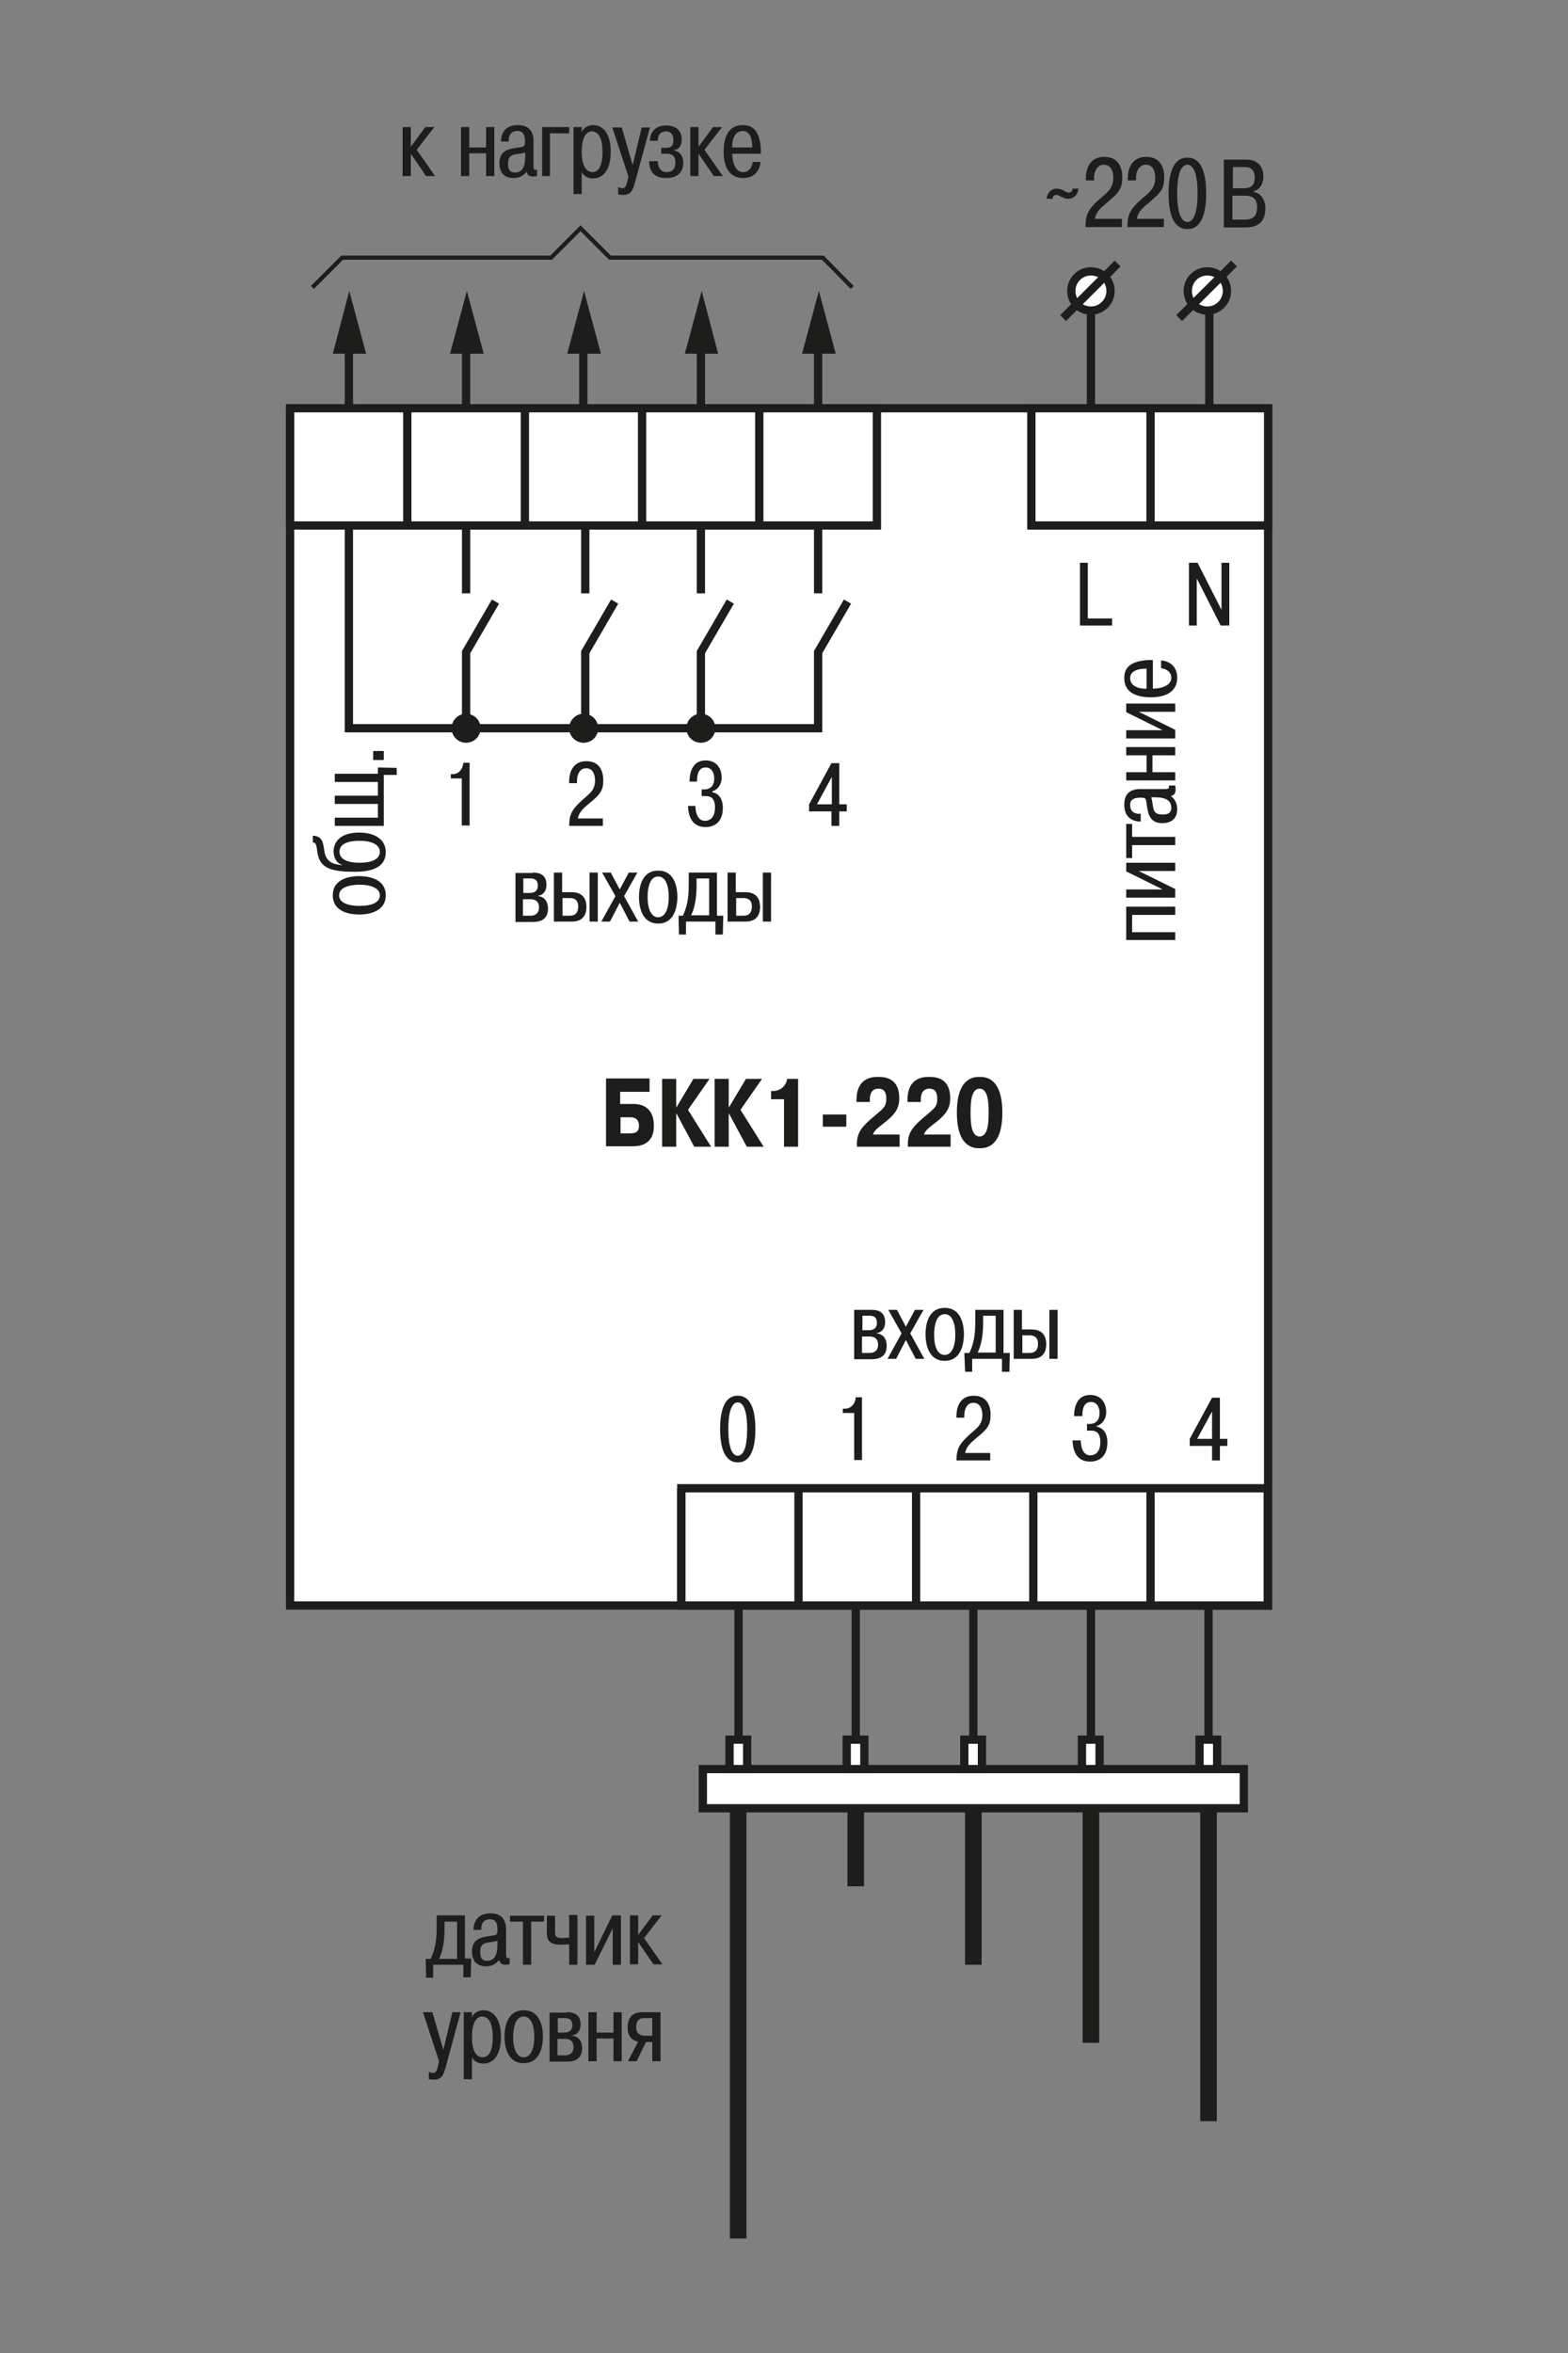 <?xml version="1.0" encoding="UTF-8"?> <svg xmlns="http://www.w3.org/2000/svg" xmlns:xlink="http://www.w3.org/1999/xlink" version="1.1" id="Слой_1" x="0px" y="0px" width="400px" height="600px" viewBox="0 0 400 600" xml:space="preserve"><rect x="0" y="0" width="400" height="600" fill="#808080" stroke="none"/> <g> <rect x="74" y="104.1" fill="#FFFFFF" stroke="#1D1D1B" stroke-width="2.112" stroke-miterlimit="10" width="249.5" height="305.3"></rect> <g> <path fill="#1D1D1B" d="M158.2,281.5h3.2c1.3,0,5.4,0.1,5.4,5.6c0,1.4-0.2,5.2-5.4,5.2h-6.8v-17.3h11.1v3.4h-7.5V281.5z M158.2,289h2.5c1.5,0,2.3-0.4,2.3-1.9c0-2-1.4-2.2-2.2-2.2h-2.5V289z"></path> <path fill="#1D1D1B" d="M176.9,275.1h4.1l-5.5,7.9l5.9,9.4h-4.3l-4.5-8.4h-0.1v8.4h-3.6v-17.3h3.6v7.2h0.1L176.9,275.1z"></path> <path fill="#1D1D1B" d="M190.3,275.1h4.1l-5.5,7.9l5.9,9.4h-4.3l-4.5-8.4h-0.1v8.4h-3.6v-17.3h3.6v7.2h0.1L190.3,275.1z"></path> <path fill="#1D1D1B" d="M196.7,278.2h0.6c1.4,0,3.2-1,3.5-3.1h2.8v17.3H200v-12.1h-3.3V278.2z"></path> <path fill="#1D1D1B" d="M209.9,284.2h6v3.1h-6V284.2z"></path> <path fill="#1D1D1B" d="M229.5,292.4h-10.9v-0.7c0-2.6,1-4.1,3.5-6.3c3.1-2.7,4-3,4-5.2c0-0.9-0.1-2.6-2-2.6 c-0.8,0-2.2,0.3-2.2,2.8v0.6h-3.4v-0.5c0-5.9,4.3-5.9,5.6-5.9c2.1,0,5.3,0.6,5.3,5.4c0,2.3-0.7,3.9-3.8,6.3c-1.8,1.4-2.6,2-2.9,3 h6.8V292.4z"></path> <path fill="#1D1D1B" d="M242.5,292.4h-10.9v-0.7c0-2.6,1-4.1,3.5-6.3c3.1-2.7,4-3,4-5.2c0-0.9-0.1-2.6-2-2.6 c-0.8,0-2.2,0.3-2.2,2.8v0.6h-3.4v-0.5c0-5.9,4.3-5.9,5.6-5.9c2.1,0,5.3,0.6,5.3,5.4c0,2.3-0.7,3.9-3.8,6.3c-1.8,1.4-2.6,2-2.9,3 h6.8V292.4z"></path> <path fill="#1D1D1B" d="M255.7,283.7c0,8.9-4.3,9.1-5.8,9.1s-5.8-0.2-5.8-9.1s4.3-9.1,5.8-9.1S255.7,274.8,255.7,283.7z M247.6,283.7c0,2,0,6.1,2.3,6.1s2.3-4.1,2.3-6.1s0-6.1-2.3-6.1S247.6,281.7,247.6,283.7z"></path> </g> <rect x="74" y="104.1" fill="#FFFFFF" stroke="#1D1D1B" stroke-width="2.112" stroke-miterlimit="10" width="149.7" height="29.9"></rect> <rect x="263.1" y="104.1" fill="#FFFFFF" stroke="#1D1D1B" stroke-width="2.112" stroke-miterlimit="10" width="60.4" height="29.9"></rect> <g> <path fill="#1D1D1B" d="M114.9,197.4h0.6c1.5,0,2.6-1.3,2.7-2.9h1.6v16h-2v-12h-2.8V197.4z"></path> </g> <g> <path fill="#1D1D1B" d="M153.8,210.6h-8.6c0-3.1,0.9-4.2,2.6-5.9c2.1-2.1,4-2.8,4-5.7c0-0.8-0.2-3.1-2.3-3.1 c-1.6,0-2.3,1.6-2.3,3.1v0.7h-2v-0.5c0-1.9,0.7-5.1,4.4-5.1c4,0,4.3,3.6,4.3,4.8c0,2.8-0.8,3.7-4,6.3c-1.2,1-2.2,2-2.5,3.5h6.4 V210.6z"></path> </g> <g> <path fill="#1D1D1B" d="M177.4,205.7c0.2,3.3,1.7,3.6,2.4,3.6c1.7,0,2.6-1.3,2.6-3.4c0-2.7-1.5-2.9-2.3-2.9h-1.1v-1.7h0.5 c0.6,0,2.7,0,2.7-2.8c0-1.2-0.5-2.8-2.2-2.8c-1.3,0-2.2,0.9-2.2,3.6h-1.9c0-2.2,0.7-5.4,4.1-5.4c3,0,4.1,2.3,4.1,4.4 c0,1.5-0.8,3-2.4,3.5v0.2c1.1,0.2,2.7,1.1,2.7,4c0,4.8-3.7,4.9-4.4,4.9c-3.5,0-4.4-2.8-4.5-5.4H177.4z"></path> </g> <g> <path fill="#1D1D1B" d="M206.4,206.9v-1.8l5.7-10.5h2v10.5h1.9v1.8h-1.9v3.7h-2v-3.7H206.4z M212.2,205.1v-7l-3.8,7H212.2z"></path> </g> <g> <path fill="#1D1D1B" d="M135.9,222.5c1.2,0,3.5,0.2,3.5,3.1c0,2.1-1.3,2.7-2.1,2.8v0.1c1,0.1,2.5,0.8,2.5,3.2 c0,3.1-2.5,3.4-3.9,3.4h-4.4v-12.5H135.9z M133.4,227.7h1.8c0.7,0,2-0.2,2-1.9c0-1.7-1.2-1.8-1.9-1.8h-1.8V227.7z M133.4,233.5 h1.9c0.7,0,2.2-0.2,2.2-2.1c0-2-1.5-2.1-2.3-2.1h-1.8V233.5z"></path> <path fill="#1D1D1B" d="M143.4,222.5v5h2.3c0.9,0,3.9,0,3.9,3.8c0,1.4-0.5,3.7-3.7,3.7h-4.6v-12.5H143.4z M143.4,233.5h1.8 c1,0,2.3-0.2,2.3-2.4c0-2.1-1.7-2.1-2.2-2.1h-1.8V233.5z M152.5,222.5V235h-2.1v-12.5H152.5z"></path> <path fill="#1D1D1B" d="M160.4,222.5h2.2l-3.4,6l3.6,6.5h-2.2l-2.5-4.8l-2.5,4.8h-2.2l3.6-6.5l-3.4-6h2.2l2.3,4.3L160.4,222.5z"></path> <path fill="#1D1D1B" d="M167.9,222c4.5,0,4.9,4.9,4.9,6.7c0,1.8-0.4,6.8-4.9,6.8c-4.5,0-4.9-5-4.9-6.8 C163,226.9,163.4,222,167.9,222z M167.9,233.9c1.7,0,2.7-2,2.7-5.2c0-2.4-0.6-5.2-2.7-5.2c-2.1,0-2.7,2.8-2.7,5.2 C165.2,231.9,166.2,233.9,167.9,233.9z"></path> <path fill="#1D1D1B" d="M174.2,233.5c1.4-3,1.5-5.4,1.5-8.9v-2.1h7.2v11h1.6l-0.1,4.8h-1.9V235H175v3.3h-1.8l-0.1-4.8H174.2z M180.9,233.5V224h-3.2v1.7c0,1.1,0,4.9-1.4,7.7H180.9z"></path> <path fill="#1D1D1B" d="M187.7,222.5v5h2.3c0.9,0,3.9,0,3.9,3.8c0,1.4-0.5,3.7-3.7,3.7h-4.6v-12.5H187.7z M187.7,233.5h1.8 c1,0,2.3-0.2,2.3-2.4c0-2.1-1.7-2.1-2.2-2.1h-1.8V233.5z M196.7,222.5V235h-2.1v-12.5H196.7z"></path> </g> <g> <path fill="#1D1D1B" d="M84.9,228.3c0-4.5,4.9-4.9,6.7-4.9c1.8,0,6.8,0.4,6.8,4.9c0,4.5-5,4.9-6.8,4.9 C89.8,233.2,84.9,232.8,84.9,228.3z M96.9,228.3c0-1.7-2-2.7-5.2-2.7c-2.4,0-5.2,0.6-5.2,2.7c0,2.1,2.8,2.7,5.2,2.7 C94.9,231,96.9,230.1,96.9,228.3z"></path> <path fill="#1D1D1B" d="M79.8,213.1c3.2,0.1,2.5,3,3.2,5c0.7,1.8,2.2,2.4,4.5,2.5v0c-2.4-0.6-2.4-3.2-2.4-3.5 c0-0.7,0.1-4.8,6.6-4.8c3.4,0,6.7,1.4,6.7,5c0,2-0.9,5-7.8,5c-5.4,0-8.5-0.7-9.4-3.9c-0.5-1.7-0.2-3.6-1.4-3.6V213.1z M96.9,217.2 c0-1.6-1.7-2.8-5.2-2.8c-1.6,0-5.1,0.2-5.1,2.8c0,2.1,2.5,2.8,5,2.8C96,220,96.9,218.4,96.9,217.2z"></path> <path fill="#1D1D1B" d="M96.4,205h-11v-2.1h11v-3.5h-11v-2.1h11v-1.6l4.8,0.1v1.8h-3.3v13H85.4v-2.1h11V205z"></path> <path fill="#1D1D1B" d="M95.2,193.8v-2.3h2.7v2.3H95.2z"></path> </g> <g> <path fill="#1D1D1B" d="M108.5,32.4h2.3l-4.5,5.8l4.7,6.7h-2.3l-3.9-5.7v5.7h-2.1V32.4h2.1v5L108.5,32.4z"></path> <path fill="#1D1D1B" d="M119.7,44.9h-2.1V32.4h2.1v5.2h4.3v-5.2h2.1v12.5H124v-5.8h-4.3V44.9z"></path> <path fill="#1D1D1B" d="M127.8,36.1c0-0.9,0.2-4.2,4.3-4.2c2.8,0,4,1.5,4,4.2v6c0,1.1,0.1,1.2,0.6,1.2c0.1,0,0.2,0,0.3,0v1.6 c-0.2,0-0.6,0.1-1,0.1c-0.6,0-1.4-0.1-1.7-1.2c-0.9,1.2-2.1,1.6-3.3,1.6c-2.8,0-3.6-1.9-3.6-3.8c0-3.2,2.4-3.6,4.3-3.9 c2.1-0.3,2.2-0.2,2.2-1.7c0-2.3-1-2.6-1.9-2.6c-2.1,0-2.3,1.8-2.2,2.7H127.8z M134,38.9c-2.6,0.7-4.4,0-4.4,2.9 c0,0.8,0.1,2.2,1.7,2.2c2.1,0,2.7-1.7,2.7-4.3V38.9z"></path> <path fill="#1D1D1B" d="M140.4,44.9h-2.1V32.4h6.9V34h-4.9V44.9z"></path> <path fill="#1D1D1B" d="M148.4,32.4v1.3h0c0.4-1,1.5-1.8,2.9-1.8c2.5,0,4.5,2.1,4.5,6.8c0,4.1-1.6,6.8-4.5,6.8 c-1.3,0-2.4-0.6-2.9-1.6v5.6h-2.1V32.4H148.4z M151.1,43.9c1.4,0,2.6-1.2,2.6-5.2c0-4.5-1.7-5.2-2.7-5.2c-1.2,0-2.6,1.1-2.6,5.3 C148.4,43.5,150.5,43.9,151.1,43.9z"></path> <path fill="#1D1D1B" d="M157.8,47.7c0.3,0.2,0.7,0.3,1,0.3c0.9,0,1.1-1.2,1.3-2.1l0.2-0.9l-4.1-12.5h2.4l2.8,9.6l2.3-9.6h2.1 l-3.8,14c-0.5,1.7-0.9,3.2-3,3.2c-0.6,0-1-0.1-1.3-0.1V47.7z"></path> <path fill="#1D1D1B" d="M167.8,41.1c0,1.1,0.4,2.8,2.3,2.8c1.4,0,2.2-0.9,2.2-2.5c0-2.1-1.5-2.2-2.2-2.2h-1.4v-1.5h1.2 c0.7,0,1.9-0.1,1.9-1.9c0-0.6-0.1-2.3-1.9-2.3c-0.5,0-2.1,0.1-2.1,2.4h-2c0-1.4,0.7-3.9,4.2-3.9c0.9,0,3.9,0.2,3.9,3.6 c0,1.9-1.1,2.6-2,2.7v0.1c1.3,0.1,2.4,1.2,2.4,3.2c0,1.6-0.8,3.8-4.4,3.8c-3.5,0-4.3-2.3-4.3-4.3H167.8z"></path> <path fill="#1D1D1B" d="M181.9,32.4h2.3l-4.5,5.8l4.7,6.7h-2.3l-3.9-5.7v5.7h-2.1V32.4h2.1v5L181.9,32.4z"></path> <path fill="#1D1D1B" d="M194,41.3c-0.1,1.7-1.2,4.1-4.4,4.1c-5,0-5-5.6-5-6.7c0-3.7,1.2-6.8,4.9-6.8c2.2,0,4.3,1,4.6,6.2 c0,0.4,0,0.7,0,1.1h-7.3c0,1.8,0.6,4.7,2.8,4.7c1.6,0,2.3-1.5,2.4-2.6H194z M191.9,37.6c0-3.9-1.7-4.2-2.4-4.2 c-2.5,0-2.8,3.1-2.7,4.2H191.9z"></path> </g> <line fill="#FFFFFF" stroke="#1D1D1B" stroke-width="2.112" stroke-miterlimit="10" x1="74" y1="104.1" x2="74" y2="134.1"></line> <line fill="#FFFFFF" stroke="#1D1D1B" stroke-width="2.112" stroke-miterlimit="10" x1="103.9" y1="104.1" x2="103.9" y2="134.1"></line> <line fill="#FFFFFF" stroke="#1D1D1B" stroke-width="2.112" stroke-miterlimit="10" x1="133.9" y1="104.1" x2="133.9" y2="134.1"></line> <line fill="#FFFFFF" stroke="#1D1D1B" stroke-width="2.112" stroke-miterlimit="10" x1="163.8" y1="104.1" x2="163.8" y2="134.1"></line> <line fill="#FFFFFF" stroke="#1D1D1B" stroke-width="2.112" stroke-miterlimit="10" x1="193.7" y1="104.1" x2="193.7" y2="134.1"></line> <line fill="#FFFFFF" stroke="#1D1D1B" stroke-width="2.112" stroke-miterlimit="10" x1="293.5" y1="104.1" x2="293.5" y2="134.1"></line> <g> <g> <line fill="none" stroke="#1D1D1B" stroke-width="2.112" stroke-miterlimit="10" x1="89" y1="87.3" x2="89" y2="104.1"></line> <g> <polygon fill="#1D1D1B" points="84.9,90.2 89.1,74.2 93.4,90.2 "></polygon> </g> </g> </g> <g> <g> <line fill="none" stroke="#1D1D1B" stroke-width="2.112" stroke-miterlimit="10" x1="118.9" y1="87.3" x2="118.9" y2="104.1"></line> <g> <polygon fill="#1D1D1B" points="114.8,90.2 119.1,74.2 123.4,90.2 "></polygon> </g> </g> </g> <g> <g> <line fill="none" stroke="#1D1D1B" stroke-width="2.112" stroke-miterlimit="10" x1="148.8" y1="87.3" x2="148.8" y2="104.1"></line> <g> <polygon fill="#1D1D1B" points="144.7,90.2 149,74.2 153.3,90.2 "></polygon> </g> </g> </g> <g> <g> <line fill="none" stroke="#1D1D1B" stroke-width="2.112" stroke-miterlimit="10" x1="178.8" y1="87.3" x2="178.8" y2="104.1"></line> <g> <polygon fill="#1D1D1B" points="174.7,90.2 179,74.2 183.2,90.2 "></polygon> </g> </g> </g> <g> <g> <line fill="none" stroke="#1D1D1B" stroke-width="2.112" stroke-miterlimit="10" x1="208.7" y1="87.3" x2="208.7" y2="104.1"></line> <g> <polygon fill="#1D1D1B" points="204.6,90.2 208.9,74.2 213.2,90.2 "></polygon> </g> </g> </g> <g> <path fill="#1D1D1B" d="M275.1,48.1c-0.1,1.7-1.4,2.6-2.5,2.6c-0.5,0-1-0.1-1.4-0.3c-0.9-0.4-1.2-0.7-1.7-0.7c-0.7,0-1,0.5-1,1 h-1.5c0.1-1.7,1.4-2.6,2.5-2.6c0.5,0,1,0.1,1.4,0.3c0.9,0.4,1.2,0.7,1.7,0.7c0.7,0,1-0.5,1-1H275.1z"></path> <path fill="#1D1D1B" d="M286.2,57.9h-9.3c0-3.3,0.9-4.5,2.8-6.4c2.3-2.2,4.3-3,4.3-6.2c0-0.9-0.2-3.3-2.4-3.3 c-1.7,0-2.5,1.7-2.5,3.3v0.7h-2.1v-0.5c0-2,0.7-5.5,4.7-5.5c4.3,0,4.6,3.9,4.6,5.2c0,3-0.9,4-4.3,6.8c-1.3,1.1-2.4,2.1-2.7,3.8 h6.9V57.9z"></path> <path fill="#1D1D1B" d="M296.9,57.9h-9.3c0-3.3,0.9-4.5,2.8-6.4c2.3-2.2,4.3-3,4.3-6.2c0-0.9-0.2-3.3-2.4-3.3 c-1.7,0-2.5,1.7-2.5,3.3v0.7h-2.1v-0.5c0-2,0.7-5.5,4.7-5.5c4.3,0,4.6,3.9,4.6,5.2c0,3-0.9,4-4.3,6.8c-1.3,1.1-2.4,2.1-2.7,3.8 h6.9V57.9z"></path> <path fill="#1D1D1B" d="M298.1,49.3c0-8.9,3.6-9.1,4.8-9.1c1.2,0,4.8,0.2,4.8,9.1s-3.6,9.1-4.8,9.1 C301.7,58.4,298.1,58.2,298.1,49.3z M305.5,49.3c0-5.9-1.4-7.3-2.6-7.3s-2.6,1.4-2.6,7.3s1.4,7.3,2.6,7.3S305.5,55.2,305.5,49.3z"></path> <path fill="#1D1D1B" d="M317.9,40.7c3,0,4.4,1.8,4.4,4.4c0,1.7-0.9,3.3-2.6,3.7v0.1c1.2,0.2,3.1,1.2,3.1,4.3 c0,3.1-1.6,4.8-5.1,4.8h-5.5V40.7H317.9z M314.4,48h3.1c1.8,0,2.6-1,2.6-2.7c0-1.2-0.4-2.7-2.5-2.7h-3.1V48z M314.4,56h3.2 c1.3,0,3.1-0.3,3.1-3.1c0-2.1-1-3-3.1-3h-3.2V56z"></path> </g> <g> <path fill="#1D1D1B" d="M283.7,159.5h-8.2v-16h2v14.2h6.2V159.5z"></path> </g> <g> <path fill="#1D1D1B" d="M305.3,159.5h-2v-16h2.2l6.1,12v-12h2v16h-2.2l-6.1-12V159.5z"></path> </g> <line fill="#FFFFFF" stroke="#1D1D1B" stroke-width="2.112" stroke-miterlimit="10" x1="278.3" y1="74.2" x2="278.3" y2="104.1"></line> <line fill="#FFFFFF" stroke="#1D1D1B" stroke-width="2.112" stroke-miterlimit="10" x1="308.5" y1="74.2" x2="308.5" y2="104.1"></line> <path fill="#FFFFFF" stroke="#1D1D1B" stroke-width="2.112" d="M283.3,74.2c0-2.8-2.2-5-5-5c-2.8,0-5,2.2-5,5c0,2.8,2.2,5,5,5 C281.1,79.2,283.3,76.9,283.3,74.2z"></path> <line fill="#FFFFFF" stroke="#1D1D1B" stroke-width="2.112" x1="271.2" y1="81.1" x2="285.1" y2="67.2"></line> <path fill="#FFFFFF" stroke="#1D1D1B" stroke-width="2.112" d="M313,74.2c0-2.8-2.2-5-5-5s-5,2.2-5,5c0,2.8,2.2,5,5,5 S313,76.9,313,74.2z"></path> <line fill="#FFFFFF" stroke="#1D1D1B" stroke-width="2.112" x1="300.8" y1="81.1" x2="314.8" y2="67.2"></line> <g> <path fill="#1D1D1B" d="M299.8,237.6v2.1h-12.5v-8.5h12.5v2.1h-11v4.4H299.8z"></path> <path fill="#1D1D1B" d="M287.3,222.2v-2.2h12.5v2.1h-9.3l9.3,4.6v2.2h-12.5v-2.1h9.3L287.3,222.2z"></path> <path fill="#1D1D1B" d="M288.8,218.8h-1.5v-8.7h1.5v3.3h11v2.1h-11V218.8z"></path> <path fill="#1D1D1B" d="M291,209.5c-0.9,0-4.2-0.2-4.2-4.3c0-2.8,1.5-4,4.2-4h6c1.1,0,1.2-0.1,1.2-0.6c0-0.1,0-0.2,0-0.3h1.6 c0,0.2,0.1,0.6,0.1,1c0,0.6-0.1,1.4-1.2,1.7c1.2,0.9,1.6,2.1,1.6,3.3c0,2.8-1.9,3.6-3.8,3.6c-3.2,0-3.6-2.4-3.9-4.3 c-0.3-2.1-0.2-2.2-1.7-2.2c-2.3,0-2.6,1-2.6,1.9c0,2.1,1.8,2.3,2.7,2.2V209.5z M293.7,203.3c0.7,2.6,0,4.4,2.9,4.4 c0.8,0,2.2-0.1,2.2-1.7c0-2.1-1.7-2.7-4.3-2.7H293.7z"></path> <path fill="#1D1D1B" d="M299.8,196.9v2.1h-12.5v-2.1h5.2v-4.3h-5.2v-2.1h12.5v2.1H294v4.3H299.8z"></path> <path fill="#1D1D1B" d="M287.3,181.6v-2.2h12.5v2.1h-9.3l9.3,4.6v2.2h-12.5v-2.1h9.3L287.3,181.6z"></path> <path fill="#1D1D1B" d="M296.2,168.4c1.7,0.1,4.1,1.2,4.1,4.4c0,5-5.6,5-6.7,5c-3.7,0-6.8-1.2-6.8-4.9c0-2.2,1-4.3,6.2-4.6 c0.4,0,0.7,0,1.1,0v7.3c1.8,0,4.7-0.6,4.7-2.8c0-1.6-1.5-2.3-2.6-2.4V168.4z M292.5,170.5c-3.9,0-4.2,1.7-4.2,2.4 c0,2.5,3.1,2.8,4.2,2.7V170.5z"></path> </g> <polyline fill="none" stroke="#1D1D1B" stroke-width="1.056" points="217.4,73.3 209.9,65.7 155.6,65.7 148.1,58.2 140.6,65.7 87.3,65.7 79.7,73.3 "></polyline> <circle fill="#1D1D1B" cx="178.8" cy="185.7" r="3.7"></circle> <circle fill="#1D1D1B" cx="148.9" cy="185.7" r="3.7"></circle> <circle fill="#1D1D1B" cx="118.9" cy="185.7" r="3.7"></circle> <line fill="none" stroke="#1D1D1B" stroke-width="2.112" x1="208.7" y1="151.3" x2="208.7" y2="134.1"></line> <polyline fill="none" stroke="#1D1D1B" stroke-width="2.112" points="216.2,153.4 208.7,166.3 208.7,185.7 208.7,185.7 89,185.7 89,134.1 "></polyline> <line fill="none" stroke="#1D1D1B" stroke-width="2.112" x1="178.8" y1="151.3" x2="178.8" y2="134.1"></line> <polyline fill="none" stroke="#1D1D1B" stroke-width="2.112" points="186.3,153.4 178.8,166.3 178.8,185.7 178.8,185.7 "></polyline> <line fill="none" stroke="#1D1D1B" stroke-width="2.112" x1="149.3" y1="151.3" x2="149.3" y2="134.1"></line> <polyline fill="none" stroke="#1D1D1B" stroke-width="2.112" points="156.8,153.4 149.3,166.3 149.3,185.7 149.3,185.7 "></polyline> <line fill="none" stroke="#1D1D1B" stroke-width="2.112" x1="118.9" y1="151.3" x2="118.9" y2="134.1"></line> <polyline fill="none" stroke="#1D1D1B" stroke-width="2.112" points="126.4,153.4 118.9,166.3 118.9,185.7 118.9,185.7 "></polyline> <g> <path fill="#1D1D1B" d="M215,359.2h0.6c1.5,0,2.6-1.3,2.7-2.9h1.6v16h-2v-12H215V359.2z"></path> </g> <g> <path fill="#1D1D1B" d="M183.7,364.4c0-8.3,3.4-8.5,4.5-8.5c1.1,0,4.5,0.2,4.5,8.5c0,8.3-3.4,8.5-4.5,8.5 C187.1,372.9,183.7,372.6,183.7,364.4z M190.6,364.4c0-5.5-1.3-6.8-2.4-6.8s-2.4,1.3-2.4,6.8c0,5.5,1.3,6.8,2.4,6.8 S190.6,369.9,190.6,364.4z"></path> </g> <g> <path fill="#1D1D1B" d="M252.6,372.4H244c0-3.1,0.9-4.2,2.6-5.9c2.1-2.1,4-2.8,4-5.7c0-0.8-0.2-3.1-2.3-3.1 c-1.6,0-2.3,1.6-2.3,3.1v0.7h-2V361c0-1.9,0.7-5.1,4.4-5.1c4,0,4.3,3.6,4.3,4.8c0,2.8-0.8,3.7-4,6.3c-1.2,1-2.2,2-2.5,3.5h6.4 V372.4z"></path> </g> <g> <path fill="#1D1D1B" d="M275.7,367.5c0.2,3.3,1.7,3.6,2.4,3.6c1.7,0,2.6-1.3,2.6-3.4c0-2.7-1.5-2.9-2.3-2.9h-1.1v-1.7h0.5 c0.6,0,2.7,0,2.7-2.8c0-1.2-0.5-2.8-2.2-2.8c-1.3,0-2.2,0.9-2.2,3.6H274c0-2.2,0.7-5.4,4.1-5.4c3,0,4.1,2.3,4.1,4.4 c0,1.5-0.8,3-2.4,3.5v0.2c1.1,0.2,2.7,1.1,2.7,4c0,4.8-3.7,4.9-4.4,4.9c-3.5,0-4.4-2.8-4.5-5.4H275.7z"></path> </g> <g> <path fill="#1D1D1B" d="M303.5,368.7v-1.8l5.7-10.5h2v10.5h1.9v1.8h-1.9v3.7h-2v-3.7H303.5z M309.2,366.9v-7l-3.8,7H309.2z"></path> </g> <g> <path fill="#1D1D1B" d="M222.3,334c1.2,0,3.5,0.2,3.5,3.1c0,2.1-1.3,2.7-2.1,2.8v0.1c1,0.1,2.5,0.8,2.5,3.2c0,3.1-2.5,3.4-3.9,3.4 h-4.4V334H222.3z M219.9,339.2h1.8c0.7,0,2-0.2,2-1.9c0-1.7-1.2-1.8-1.9-1.8h-1.8V339.2z M219.9,345h1.9c0.7,0,2.2-0.2,2.2-2.1 c0-2-1.5-2.1-2.3-2.1h-1.8V345z"></path> <path fill="#1D1D1B" d="M233.4,334h2.2l-3.4,6l3.6,6.5h-2.2l-2.5-4.8l-2.5,4.8h-2.2l3.6-6.5l-3.4-6h2.2l2.3,4.3L233.4,334z"></path> <path fill="#1D1D1B" d="M241,333.5c4.5,0,4.9,4.9,4.9,6.7c0,1.8-0.4,6.8-4.9,6.8c-4.5,0-4.9-5-4.9-6.8 C236.1,338.4,236.5,333.5,241,333.5z M241,345.5c1.7,0,2.7-2,2.7-5.2c0-2.4-0.6-5.2-2.7-5.2c-2.1,0-2.7,2.8-2.7,5.2 C238.3,343.5,239.2,345.5,241,345.5z"></path> <path fill="#1D1D1B" d="M247.3,345c1.4-3,1.5-5.4,1.5-8.9V334h7.2v11h1.6l-0.1,4.8h-1.9v-3.3H248v3.3h-1.8L246,345H247.3z M254,345v-9.5h-3.2v1.7c0,1.1,0,4.9-1.4,7.7H254z"></path> <path fill="#1D1D1B" d="M260.7,334v5h2.3c0.9,0,3.9,0,3.9,3.8c0,1.4-0.5,3.7-3.7,3.7h-4.6V334H260.7z M260.7,345h1.8 c1,0,2.3-0.2,2.3-2.4c0-2.1-1.7-2.1-2.2-2.1h-1.8V345z M269.8,334v12.5h-2.1V334H269.8z"></path> </g> <g> <path fill="#1D1D1B" d="M109.9,499.4c1.4-3,1.5-5.4,1.5-8.9v-2.1h7.2v11h1.6l-0.1,4.8h-1.9V501h-7.7v3.3h-1.8l-0.1-4.8H109.9z M116.6,499.4V490h-3.2v1.8c0,1.1,0,4.9-1.4,7.7H116.6z"></path> <path fill="#1D1D1B" d="M120.8,492.1c0-0.9,0.2-4.2,4.3-4.2c2.8,0,4,1.5,4,4.2v6c0,1.1,0.1,1.2,0.6,1.2c0.1,0,0.2,0,0.3,0v1.6 c-0.2,0-0.6,0.1-1,0.1c-0.6,0-1.4-0.1-1.7-1.2c-0.9,1.2-2.1,1.6-3.3,1.6c-2.8,0-3.6-1.9-3.6-3.8c0-3.2,2.4-3.6,4.3-3.9 c2.1-0.3,2.2-0.2,2.2-1.7c0-2.3-1-2.6-1.9-2.6c-2.1,0-2.3,1.8-2.2,2.7H120.8z M126.9,494.9c-2.6,0.7-4.4,0-4.4,2.9 c0,0.8,0.1,2.2,1.7,2.2c2.1,0,2.7-1.7,2.7-4.3V494.9z"></path> <path fill="#1D1D1B" d="M130.1,490v-1.5h8.7v1.5h-3.3v11h-2.1v-11H130.1z"></path> <path fill="#1D1D1B" d="M141.6,488.4v3.8c0,1.4,0,2,1.9,2c0.4,0,0.9-0.1,1.7-0.1v-5.8h2.1V501h-2.1v-5.2c-1,0-1.5,0.1-2,0.1 c-3.5,0-3.7-1.6-3.7-3.2v-4.2H141.6z"></path> <path fill="#1D1D1B" d="M156.2,488.4h2.2V501h-2.1v-9.3l-4.6,9.3h-2.2v-12.5h2.1v9.3L156.2,488.4z"></path> <path fill="#1D1D1B" d="M166.5,488.4h2.3l-4.5,5.8l4.7,6.7h-2.3l-3.9-5.7v5.7h-2.1v-12.5h2.1v5L166.5,488.4z"></path> <path fill="#1D1D1B" d="M109.5,528.3c0.3,0.2,0.7,0.3,1,0.3c0.9,0,1.1-1.2,1.3-2.1l0.2-0.9l-4.1-12.5h2.4l2.8,9.6l2.3-9.6h2.1 l-3.8,14c-0.5,1.7-0.9,3.2-3,3.2c-0.6,0-1-0.1-1.3-0.1V528.3z"></path> <path fill="#1D1D1B" d="M120.4,513.1v1.3h0c0.4-1,1.5-1.8,2.9-1.8c2.5,0,4.5,2.1,4.5,6.8c0,4.1-1.6,6.8-4.5,6.8 c-1.3,0-2.4-0.6-2.9-1.6v5.6h-2.1v-17.1H120.4z M123.1,524.6c1.4,0,2.6-1.2,2.6-5.2c0-4.5-1.7-5.2-2.7-5.2c-1.2,0-2.6,1.1-2.6,5.3 C120.4,524.2,122.4,524.6,123.1,524.6z"></path> <path fill="#1D1D1B" d="M133.6,512.6c4.5,0,4.9,4.9,4.9,6.7c0,1.8-0.4,6.8-4.9,6.8c-4.5,0-4.9-5-4.9-6.8 C128.7,517.5,129.1,512.6,133.6,512.6z M133.6,524.6c1.7,0,2.7-2,2.7-5.2c0-2.4-0.6-5.2-2.7-5.2c-2.1,0-2.7,2.8-2.7,5.2 C130.9,522.6,131.9,524.6,133.6,524.6z"></path> <path fill="#1D1D1B" d="M144.6,513.1c1.2,0,3.5,0.2,3.5,3.1c0,2.1-1.3,2.7-2.1,2.8v0.1c1,0.1,2.5,0.8,2.5,3.2 c0,3.1-2.5,3.4-3.9,3.4h-4.4v-12.5H144.6z M142.2,518.3h1.8c0.7,0,2-0.2,2-1.9c0-1.7-1.2-1.8-1.9-1.8h-1.8V518.3z M142.2,524.1 h1.9c0.7,0,2.2-0.2,2.2-2.1c0-2-1.5-2.1-2.3-2.1h-1.8V524.1z"></path> <path fill="#1D1D1B" d="M152.2,525.6h-2.1v-12.5h2.1v5.2h4.3v-5.2h2.1v12.5h-2.1v-5.8h-4.3V525.6z"></path> <path fill="#1D1D1B" d="M162.4,525.6h-2.2l2.6-5c-0.9-0.1-2.7-0.8-2.7-3.6c0-3.8,2.9-3.9,3.7-3.9h4.7v12.5h-2.1v-4.9h-1.6 L162.4,525.6z M164.5,514.6c-0.8,0-2.2,0.1-2.2,2.3c0,1.9,1.3,2.2,2.2,2.2h1.9v-4.5H164.5z"></path> </g> <rect x="173.8" y="379.5" fill="#FFFFFF" stroke="#1D1D1B" stroke-width="2.112" stroke-miterlimit="10" width="149.6" height="29.9"></rect> <line fill="#FFFFFF" stroke="#1D1D1B" stroke-width="2.112" stroke-miterlimit="10" x1="203.7" y1="379.5" x2="203.7" y2="409.5"></line> <line fill="#FFFFFF" stroke="#1D1D1B" stroke-width="2.112" stroke-miterlimit="10" x1="233.7" y1="379.5" x2="233.7" y2="409.5"></line> <line fill="#FFFFFF" stroke="#1D1D1B" stroke-width="2.112" stroke-miterlimit="10" x1="173.8" y1="379.5" x2="173.8" y2="409.5"></line> <line fill="#FFFFFF" stroke="#1D1D1B" stroke-width="2.112" stroke-miterlimit="10" x1="263.6" y1="379.5" x2="263.6" y2="409.5"></line> <line fill="#FFFFFF" stroke="#1D1D1B" stroke-width="2.112" stroke-miterlimit="10" x1="293.5" y1="379.5" x2="293.5" y2="409.5"></line> <line fill="none" stroke="#1D1D1B" stroke-width="4.224" x1="248.3" y1="461" x2="248.3" y2="501"></line> <line fill="none" stroke="#1D1D1B" stroke-width="4.224" x1="278.3" y1="461" x2="278.3" y2="520.9"></line> <line fill="none" stroke="#1D1D1B" stroke-width="4.224" x1="308.3" y1="461" x2="308.3" y2="540.9"></line> <rect x="179.3" y="451.1" fill="#FFFFFF" stroke="#1D1D1B" stroke-width="2.112" width="138" height="10"></rect> <line fill="none" stroke="#1D1D1B" stroke-width="2.112" x1="248.3" y1="409.5" x2="248.3" y2="451.1"></line> <line fill="none" stroke="#1D1D1B" stroke-width="2.112" x1="278.3" y1="409.5" x2="278.3" y2="451.1"></line> <line fill="none" stroke="#1D1D1B" stroke-width="2.112" x1="308.3" y1="409.5" x2="308.3" y2="451.1"></line> <rect x="246" y="443.6" fill="#FFFFFF" stroke="#1D1D1B" stroke-width="2.112" width="4.5" height="7.5"></rect> <line fill="none" stroke="#1D1D1B" stroke-width="4.224" x1="218.3" y1="461" x2="218.3" y2="481"></line> <line fill="none" stroke="#1D1D1B" stroke-width="2.112" x1="218.3" y1="409.5" x2="218.3" y2="451.1"></line> <rect x="216" y="443.6" fill="#FFFFFF" stroke="#1D1D1B" stroke-width="2.112" width="4.5" height="7.5"></rect> <line fill="none" stroke="#1D1D1B" stroke-width="4.224" x1="188.3" y1="461" x2="188.3" y2="570.8"></line> <line fill="none" stroke="#1D1D1B" stroke-width="2.112" x1="188.4" y1="409.5" x2="188.4" y2="451.1"></line> <rect x="186.1" y="443.6" fill="#FFFFFF" stroke="#1D1D1B" stroke-width="2.112" width="4.5" height="7.5"></rect> <rect x="276" y="443.6" fill="#FFFFFF" stroke="#1D1D1B" stroke-width="2.112" width="4.5" height="7.5"></rect> <rect x="306" y="443.6" fill="#FFFFFF" stroke="#1D1D1B" stroke-width="2.112" width="4.5" height="7.5"></rect> </g> </svg> 